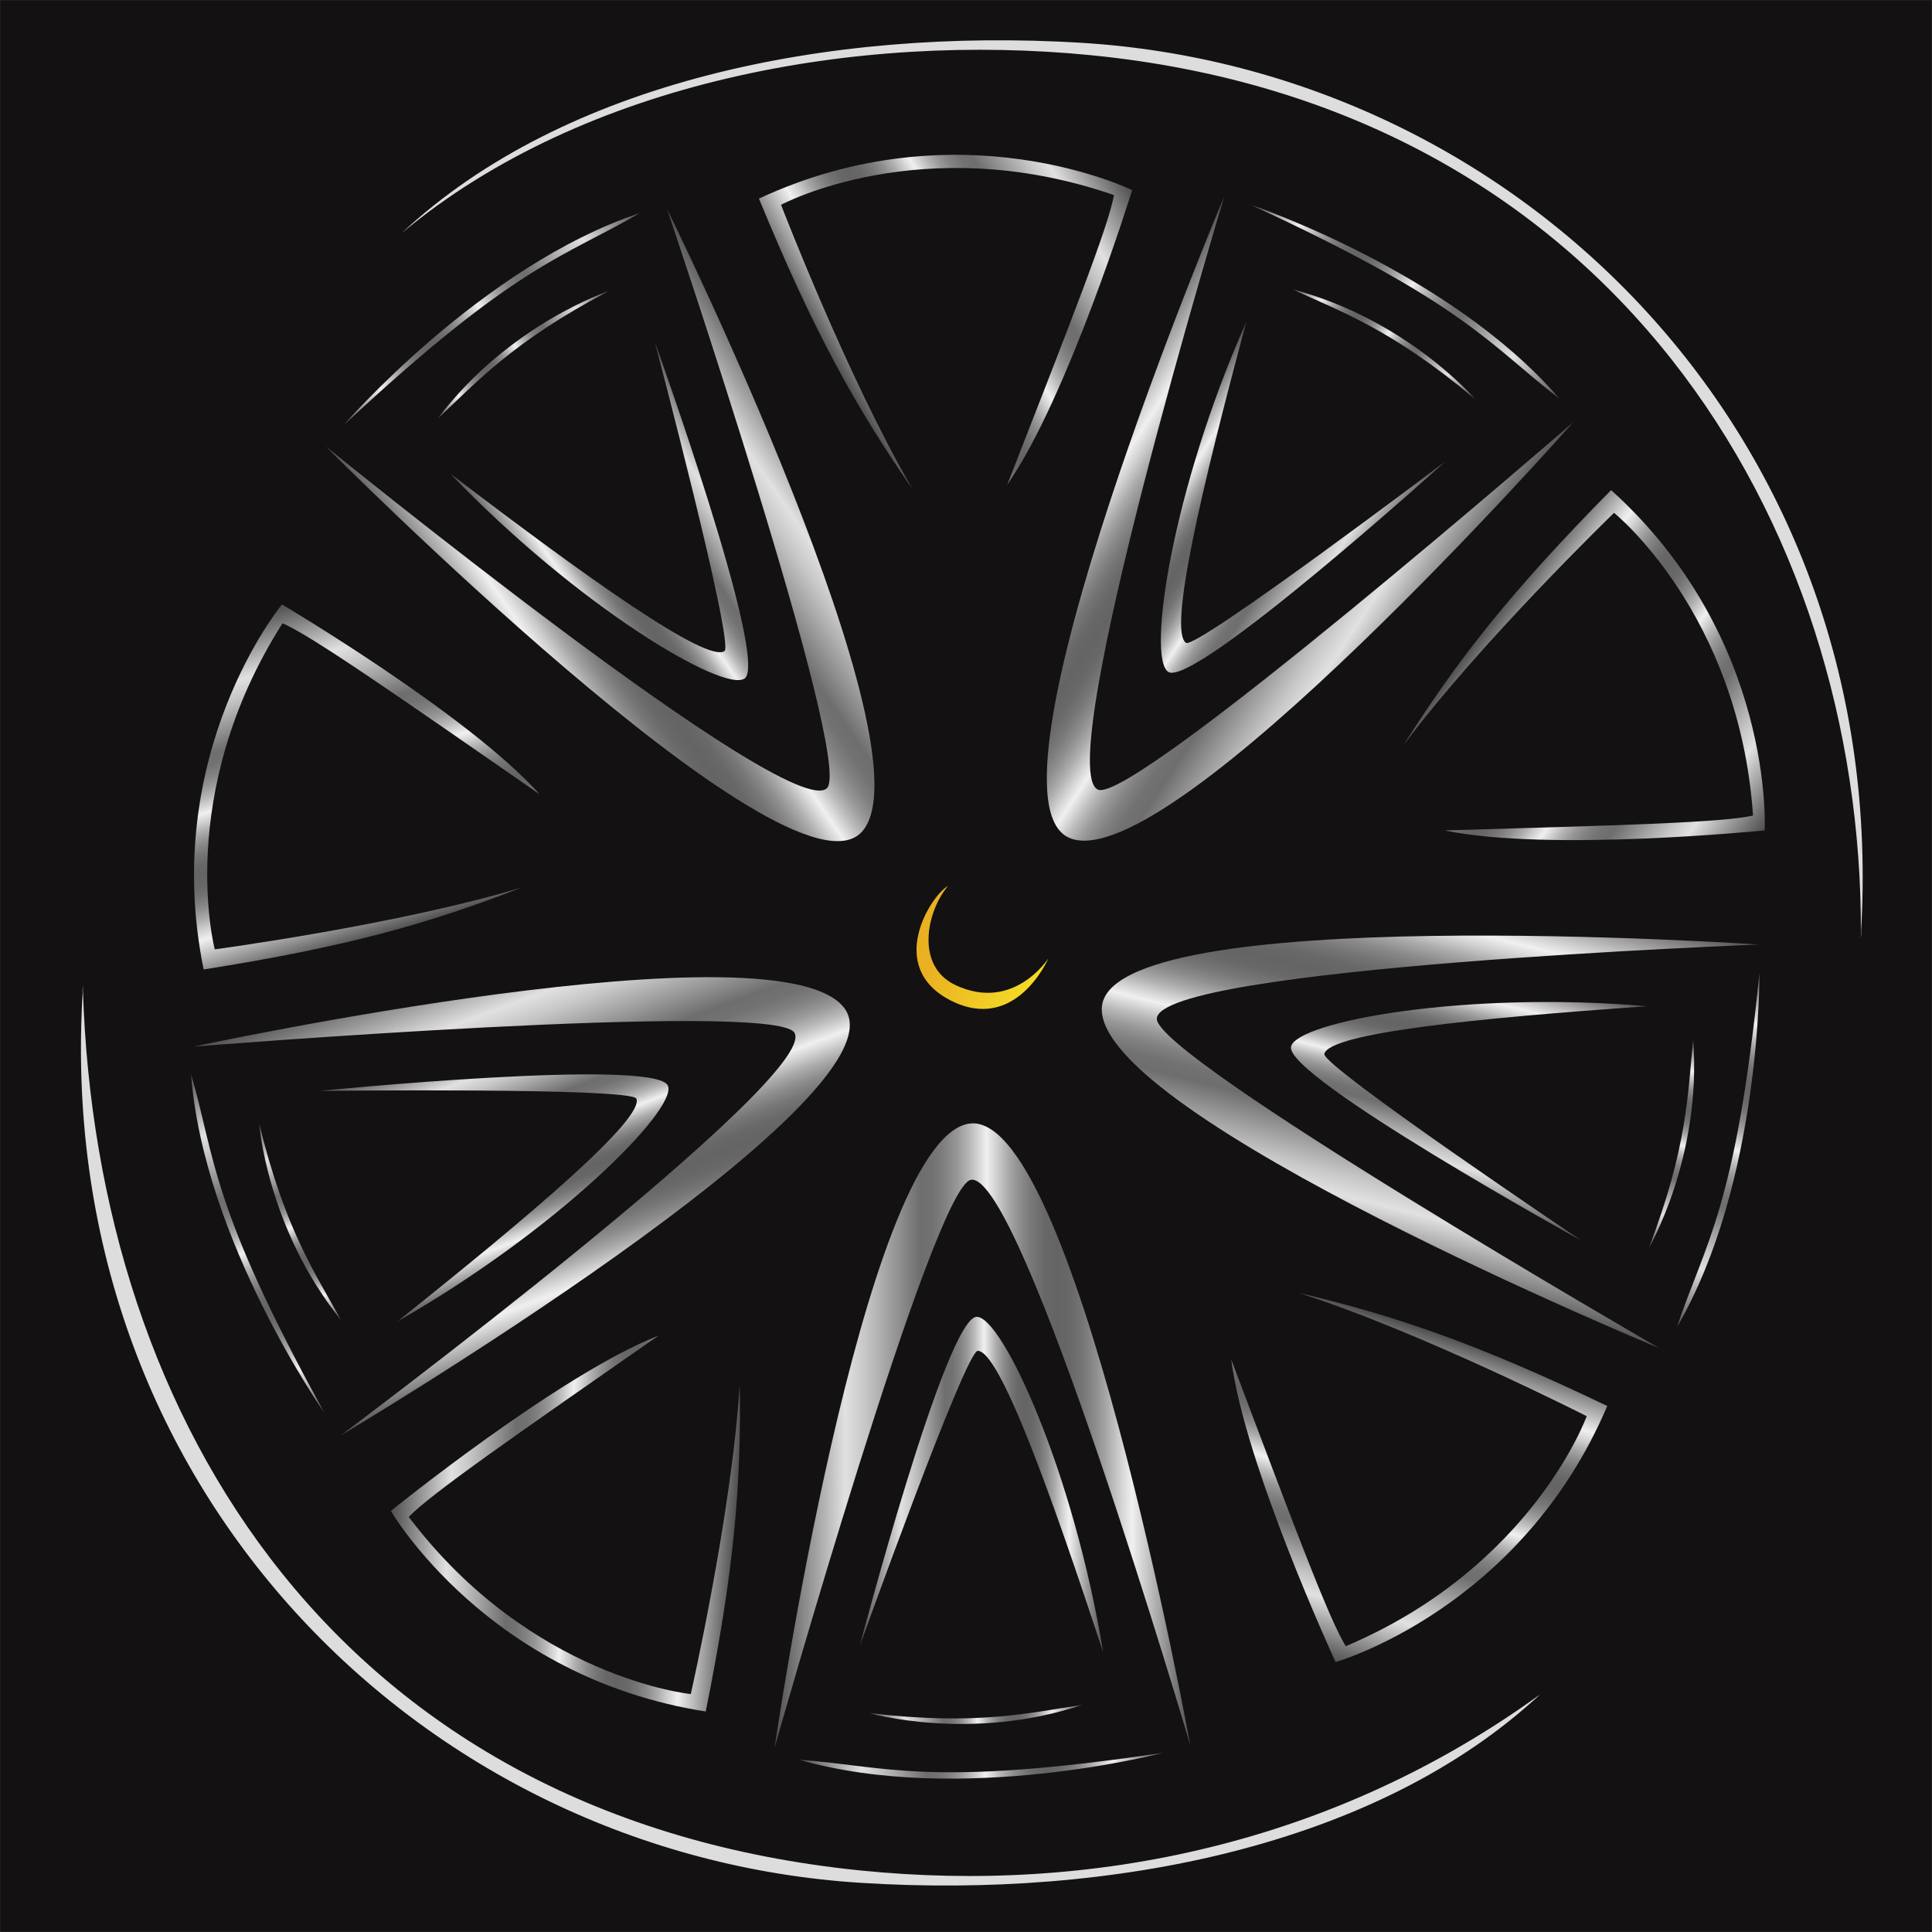 <svg id="Layer_1" xmlns="http://www.w3.org/2000/svg" xmlns:xlink="http://www.w3.org/1999/xlink" version="1.1" viewBox="0 0 512 512"><rect x="0" y="0" width="512" height="512" fill="#333333" stroke="none"/><defs><linearGradient id="linear-gradient12" x1="-5074.65" y1="-1623.25" x2="-5010.19" y2="-1623.25" gradientTransform="rotate(145.49 -2710.105 69.906)" xlink:href="#linear-gradient"/><linearGradient id="linear-gradient25" x1="-2184.6" y1="3071.55" x2="-2093.16" y2="3071.55" gradientTransform="rotate(-72.6 -2706.881 28.868)" xlink:href="#linear-gradient"/><linearGradient id="linear-gradient1" x1="227.88" y1="393.42" x2="292.34" y2="393.42" xlink:href="#linear-gradient"/><linearGradient id="linear-gradient2" x1="211.84" y1="467.93" x2="308.38" y2="467.93" xlink:href="#linear-gradient"/><linearGradient id="linear-gradient3" x1="239.46" y1="370.48" x2="295.86" y2="370.48" gradientTransform="rotate(1.62 -2691.639 89.698)" xlink:href="#linear-gradient"/><linearGradient id="linear-gradient4" x1="116.79" y1="242.38" x2="208.22" y2="242.38" gradientTransform="rotate(3.2 -2701.414 85.31)" xlink:href="#linear-gradient"/><linearGradient id="linear-gradient5" x1="-5033.57" y1="-1768.29" x2="-5017.36" y2="-1737.07" gradientTransform="rotate(145.43 -2695.698 72.532)" gradientUnits="userSpaceOnUse"><stop offset="0" stop-color="#f5db27"/><stop offset=".56" stop-color="#ecbc23"/><stop offset=".76" stop-color="#e9b122"/></linearGradient><linearGradient id="linear-gradient6" x1="-1554.67" y1="-2519.59" x2="-1444.49" y2="-2519.59" gradientTransform="rotate(69.61 -2703.929 75.434)" xlink:href="#linear-gradient"/><linearGradient id="linear-gradient7" x1="-1532.06" y1="-2506.6" x2="-1467.6" y2="-2506.6" gradientTransform="rotate(69.61 -2703.929 75.434)" xlink:href="#linear-gradient"/><linearGradient id="linear-gradient8" x1="-1548.11" y1="-2432.09" x2="-1451.56" y2="-2432.09" gradientTransform="rotate(69.61 -2703.929 75.434)" xlink:href="#linear-gradient"/><linearGradient id="linear-gradient9" x1="-1601.64" y1="-2478.7" x2="-1545.24" y2="-2478.7" gradientTransform="rotate(71.23 -2703.879 75.888)" xlink:href="#linear-gradient"/><linearGradient id="linear-gradient10" x1="-1802.13" y1="-2554.99" x2="-1710.7" y2="-2554.99" gradientTransform="rotate(72.81 -2704.095 75.883)" xlink:href="#linear-gradient"/><linearGradient id="linear-gradient11" x1="-5097.26" y1="-1636.24" x2="-4987.08" y2="-1636.24" gradientTransform="rotate(145.49 -2710.105 69.906)" xlink:href="#linear-gradient"/><linearGradient id="linear-gradient" x1="205.27" y1="380.42" x2="315.45" y2="380.42" gradientUnits="userSpaceOnUse"><stop offset="0" stop-color="#505050"/><stop offset=".03" stop-color="#676767"/><stop offset=".1" stop-color="#a2a2a2"/><stop offset=".17" stop-color="#e1e1e1"/><stop offset=".22" stop-color="#c6c6c6"/><stop offset=".32" stop-color="#828282"/><stop offset=".35" stop-color="#6e6e6e"/><stop offset=".38" stop-color="#727272"/><stop offset=".41" stop-color="#818181"/><stop offset=".44" stop-color="#989898"/><stop offset=".47" stop-color="#b9b9b9"/><stop offset=".5" stop-color="#e2e2e2"/><stop offset=".51" stop-color="#f0f0f0"/><stop offset=".53" stop-color="#d6d6d6"/><stop offset=".56" stop-color="#adadad"/><stop offset=".59" stop-color="#8d8d8d"/><stop offset=".62" stop-color="#767676"/><stop offset=".65" stop-color="#686868"/><stop offset=".68" stop-color="#646464"/><stop offset=".71" stop-color="#686868"/><stop offset=".74" stop-color="#757575"/><stop offset=".77" stop-color="#8b8b8b"/><stop offset=".8" stop-color="#a9a9a9"/><stop offset=".83" stop-color="#cfcfcf"/><stop offset=".86" stop-color="#f0f0f0"/><stop offset="1" stop-color="#505050"/></linearGradient><linearGradient id="linear-gradient13" x1="-5090.69" y1="-1548.74" x2="-4994.15" y2="-1548.74" gradientTransform="rotate(145.49 -2710.105 69.906)" xlink:href="#linear-gradient"/><linearGradient id="linear-gradient14" x1="-5117.88" y1="-1495.71" x2="-5061.48" y2="-1495.71" gradientTransform="rotate(147.11 -2710.305 70.25)" xlink:href="#linear-gradient"/><linearGradient id="linear-gradient15" x1="-5311.92" y1="-1446.27" x2="-5220.49" y2="-1446.27" gradientTransform="rotate(149.4 -2710.527 70.095)" xlink:href="#linear-gradient"/><linearGradient id="linear-gradient16" x1="-5356.69" y1="1643.52" x2="-5246.5" y2="1643.52" gradientTransform="rotate(-146.78 -2710.647 58.153)" xlink:href="#linear-gradient"/><linearGradient id="linear-gradient17" x1="-5334.08" y1="1656.52" x2="-5269.61" y2="1656.52" gradientTransform="rotate(-146.78 -2710.647 58.153)" xlink:href="#linear-gradient"/><linearGradient id="linear-gradient18" x1="-5350.12" y1="1731.03" x2="-5253.57" y2="1731.03" gradientTransform="rotate(-146.78 -2710.647 58.153)" xlink:href="#linear-gradient"/><linearGradient id="linear-gradient19" x1="-5284.63" y1="1790.07" x2="-5228.23" y2="1790.07" gradientTransform="rotate(-145.17 -2711.11 58.051)" xlink:href="#linear-gradient"/><linearGradient id="linear-gradient20" x1="-5366.08" y1="1813.66" x2="-5274.65" y2="1813.66" gradientTransform="rotate(-143.59 -2711.42 57.945)" xlink:href="#linear-gradient"/><linearGradient id="linear-gradient21" x1="-2250.29" y1="3076.87" x2="-2140.11" y2="3076.87" gradientTransform="rotate(-75.8 -2705.165 30.793)" xlink:href="#linear-gradient"/><linearGradient id="linear-gradient22" x1="-2227.68" y1="3089.86" x2="-2163.22" y2="3089.86" gradientTransform="rotate(-75.8 -2705.165 30.793)" xlink:href="#linear-gradient"/><linearGradient id="linear-gradient23" x1="-2243.73" y1="3164.37" x2="-2147.18" y2="3164.37" gradientTransform="rotate(-75.8 -2705.165 30.793)" xlink:href="#linear-gradient"/><linearGradient id="linear-gradient24" x1="-2139.01" y1="3135.16" x2="-2082.61" y2="3135.16" gradientTransform="rotate(-74.18 -2706.264 29.9)" xlink:href="#linear-gradient"/><style>.st26{fill:#ddd}</style></defs><path style="fill:#131111" d="M.08.08h511.83v511.83H.08z"/><path class="st26" d="M289.22 14.64c137.52 13.6 204.41 123.55 203.94 232.97.37-3.14-.2 3.19 0 0 8.17-131.62-90.36-229.27-206.8-236.28-66.69-4.02-136.79 10.17-179.91 50.45 48.52-40.46 120.99-53.25 182.77-47.14zM227.9 495.68c-137.48-14-202.42-118.26-205.93-233.59-.38 3.14.21-3.19 0 0-8.54 131.6 89.7 229.53 206.12 236.88 66.68 4.21 136.82-9.78 180.06-49.94-54.58 39.54-118.48 52.94-180.24 46.65z"/><path d="M205.27 463.16s23.08-159.1 51.06-165.3c27.98-6.2 59.12 164.71 59.12 164.71s-44.77-152.42-58.17-149.9c-9.94 1.87-52.01 150.49-52.01 150.49z" style="fill:url(#linear-gradient)"/><path d="M227.88 436.05s22.84-86.95 30.94-87.08c6.8-.11 25.72 41.09 33.53 88.9-14.19-43.21-27.51-79.88-33.24-79.88-3.22 0-31.22 78.06-31.22 78.06z" style="fill:url(#linear-gradient1)"/><path d="M308.38 464.49s-53.9 14.13-96.55 1.86c23.22 1.7 34.16 7.46 96.55-1.86z" style="fill:url(#linear-gradient2)"/><path d="M230.34 453.98s26.71 7.76 56.49-2.17c-14 2.07-27.84 5.58-56.49 2.17z" style="fill:url(#linear-gradient3)"/><path d="M103.58 400.41s25.56 44.14 83.45 53.15c7.5-37.12 9.47-60.15 9-86.61-2.08 33.98-12.96 81.99-12.96 81.99s-42.34-4.15-74.74-46.93c5.32-5.77 29.53-22.51 66.2-48.07-26.21 10.25-70.95 46.47-70.95 46.47z" style="fill:url(#linear-gradient4)"/><path d="M277.83 253.99s-8.57 19.9-25.82 11.18c-17.47-8.83-5.29-27.95-.77-30.38-5.63 6.61-8.8 21.2 1.98 26.27 15.4 7.25 24.61-7.08 24.61-7.08z" style="fill:url(#linear-gradient5)"/><path d="M51.34 277.35s157.17-33.8 172.73-9.74c15.56 24.06-133.79 112.81-133.79 112.81s127.28-95.07 120.24-106.75c-5.22-8.67-159.18 3.68-159.18 3.68z" style="fill:url(#linear-gradient6)"/><path d="M84.62 289.1s89.46-8.88 92.4-1.34c2.47 6.34-29.55 38.42-71.65 62.4 35.56-28.36 65.29-53.62 63.29-58.99-1.12-3.02-84.05-2.07-84.05-2.07z" style="fill:url(#linear-gradient7)"/><path d="M86.01 374.47s-32.03-45.6-35.38-89.85c6.49 22.35 4.91 34.61 35.38 89.85z" style="fill:url(#linear-gradient8)"/><path d="M68.67 297.66s2.03 27.74 21.71 52.19c-6.82-12.4-14.93-24.15-21.71-52.19z" style="fill:url(#linear-gradient9)"/><path d="M74.72 160.18s-32.47 39.34-20.75 96.74c37.41-5.9 59.68-12.08 84.32-21.75-32.58 9.89-81.37 16.42-81.37 16.42s-10.86-41.13 17.94-86.41c7.26 2.98 31.39 19.84 68.13 45.3-18.74-21-68.28-50.31-68.28-50.31z" style="fill:url(#linear-gradient10)"/><g><path d="M176.77 55.37s71.11 144.18 51.57 165.14C208.8 241.47 86.31 118.28 86.31 118.28s123.24 100.24 132.86 90.57c7.13-7.18-42.4-153.48-42.4-153.48z" style="fill:url(#linear-gradient11)"/><path d="M173.5 90.52s30.44 84.59 23.84 89.28c-5.54 3.94-44.47-19.29-77.99-54.26 36.18 27.57 67.92 50.24 72.65 46.99 2.65-1.82-18.49-82.01-18.49-82.01z" style="fill:url(#linear-gradient12)"/><path d="M91.05 112.69s36.41-42.18 78.51-56.23c-20.1 11.75-32.37 13.2-78.51 56.23z" style="fill:url(#linear-gradient13)"/><path d="M161.31 77.14s-26.41 8.73-45.32 33.79c10.37-9.64 19.78-20.37 45.32-33.79z" style="fill:url(#linear-gradient14)"/></g><path d="M300.04 50.38s-45.79-22.47-98.92 2.25c14.41 35.02 25.59 55.25 40.7 76.98-17.17-29.4-34.84-75.34-34.84-75.34s37.49-20.1 88.22-2.58c-1.21 7.75-12.02 35.13-28.27 76.77 16.08-23.1 33.11-78.08 33.11-78.08z" style="fill:url(#linear-gradient15)"/><g><path d="M416.96 111.86S310.5 232.32 283.7 222.18C256.9 212.05 324.46 52 324.46 52s-46.04 152.04-33.45 157.27c9.35 3.88 125.95-97.41 125.95-97.41z" style="fill:url(#linear-gradient16)"/><path d="M383.2 122.16s-66.74 60.23-73.58 55.91c-5.75-3.63.99-48.46 20.65-92.74-11.8 43.93-20.74 81.9-15.95 85.04 2.69 1.76 68.88-48.2 68.88-48.2z" style="fill:url(#linear-gradient17)"/><path d="M331.42 54.26s52.84 17.7 81.79 51.33c-18.49-14.14-24.49-24.95-81.79-51.33z" style="fill:url(#linear-gradient18)"/><path d="M390.96 105.8s-18.09-21.13-48.45-29.13c12.85 5.94 26.35 10.58 48.45 29.13z" style="fill:url(#linear-gradient19)"/></g><path d="M467.66 220.06s2.8-50.93-40.7-90.18c-26.61 26.95-40.87 45.13-54.97 67.53 20.36-27.29 55.75-61.5 55.75-61.5s33.15 26.66 36.83 80.2c-7.61 1.91-37.04 2.66-81.72 3.96 27.54 5.78 84.81-.01 84.81-.01z" style="fill:url(#linear-gradient20)"/><g><path d="M439.71 357.27s-148.57-61.4-147.73-90.04c.85-28.64 174.18-16.92 174.18-16.92s-158.75 6.01-159.59 19.62c-.62 10.1 133.14 87.34 133.14 87.34z" style="fill:url(#linear-gradient21)"/><path d="M418.97 328.71s-78.69-43.47-76.83-51.35c1.56-6.62 46.14-14.85 94.41-10.7-45.37 3.16-84.19 7.08-85.59 12.63-.79 3.12 68.02 49.42 68.02 49.42z" style="fill:url(#linear-gradient22)"/><path d="M466.29 257.64s.48 55.72-21.88 94.06c7.35-22.09 15.61-31.28 21.88-94.06z" style="fill:url(#linear-gradient23)"/><path d="M436.96 330.72s14.08-23.99 11.75-55.29c-1.43 14.08-1.42 28.36-11.75 55.29z" style="fill:url(#linear-gradient24)"/></g><path d="M353.94 440.47s49.06-13.95 72-67.87c-34.15-16.37-55.99-23.93-81.76-29.97 32.43 10.36 76.31 32.67 76.31 32.67s-14.41 40.03-63.83 60.95c-4.29-6.57-14.58-34.15-30.37-75.97 3.51 27.92 27.65 80.18 27.65 80.18z" style="fill:url(#linear-gradient25)"/></svg>